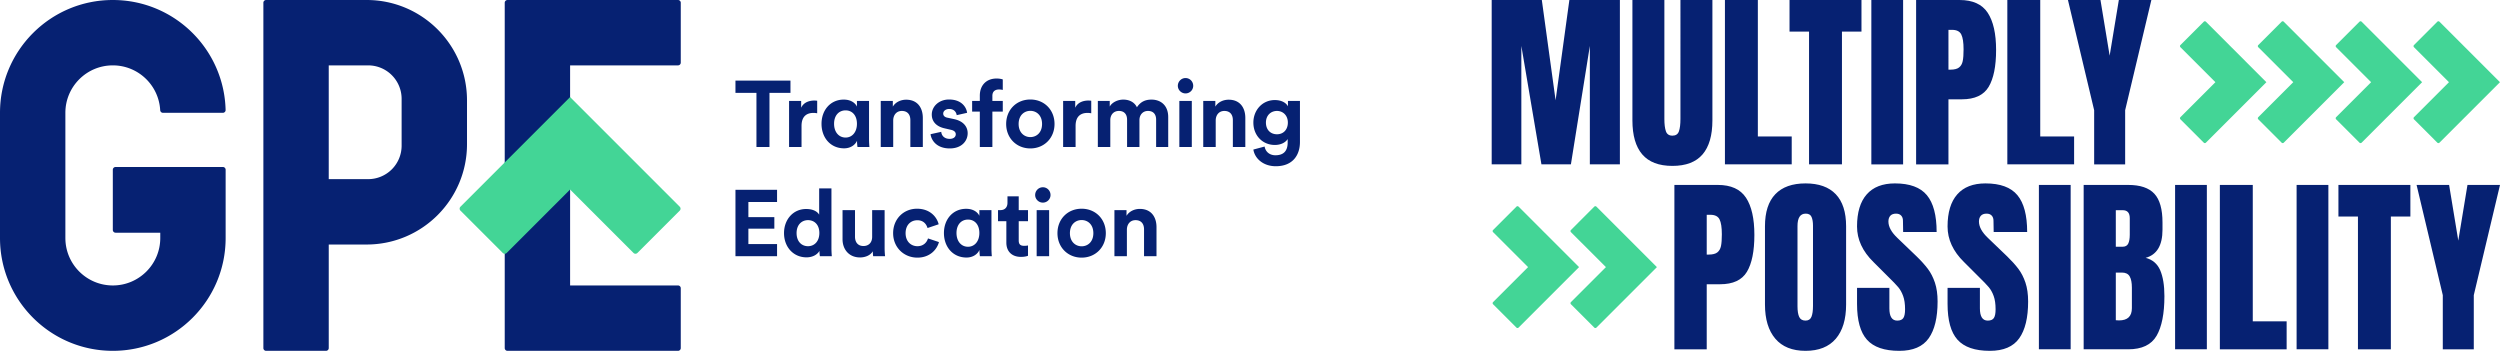 <svg xmlns="http://www.w3.org/2000/svg" viewBox="0 0 533.542 74.874"><path fill="#062172" d="M164.219 19.817v11.56h-2.78v-11.56h-4.48v-2.62h11.74v2.62h-4.48Zm10.182 4.36c-.3-.06-.56-.08-.8-.08-1.36 0-2.54.66-2.54 2.78v4.5h-2.66v-9.84h2.58v1.46c.6-1.3 1.96-1.54 2.8-1.54.22 0 .42.02.62.04v2.68Zm8.505 5.86c-.42.94-1.44 1.62-2.76 1.62-2.9 0-4.82-2.26-4.82-5.24 0-2.88 1.88-5.16 4.74-5.16 1.76 0 2.58.94 2.82 1.5v-1.22h2.58v8.06c0 .88.06 1.56.08 1.78h-2.54c-.04-.22-.1-.74-.1-1.22v-.12Zm-2.44-.68c1.38 0 2.42-1.14 2.42-2.94s-1.02-2.86-2.42-2.86c-1.42 0-2.46 1.06-2.46 2.86 0 1.78 1.02 2.94 2.46 2.94Zm10.159 2.019h-2.66v-9.839h2.58v1.22c.6-1.02 1.78-1.48 2.84-1.48 2.44 0 3.56 1.74 3.56 3.9v6.2h-2.66v-5.74c0-1.1-.54-1.96-1.82-1.96-1.16 0-1.84.9-1.84 2.04v5.66-.001Zm10.252-3.239c.06.78.64 1.5 1.8 1.5.88 0 1.3-.46 1.3-.98 0-.44-.3-.8-1.06-.96l-1.3-.3c-1.9-.42-2.76-1.56-2.76-2.94 0-1.76 1.56-3.22 3.68-3.22 2.799 0 3.739 1.78 3.86 2.84l-2.22.5c-.08-.58-.5-1.32-1.62-1.32-.7 0-1.26.42-1.26.98 0 .48.36.78.9.88l1.4.3c1.94.4 2.92 1.58 2.92 3.02 0 1.6-1.24 3.24-3.82 3.24-2.96 0-3.98-1.92-4.1-3.04l2.28-.5Zm10.913-7.68v1.08h2.22v2.28h-2.22v7.56h-2.68v-7.56h-1.64v-2.28h1.64v-1.12c0-2.22 1.4-3.66 3.58-3.66.56 0 1.099.1 1.32.2v2.24c-.14-.04-.4-.1-.84-.1-.6 0-1.38.26-1.38 1.36Zm13.263 6c0 3.02-2.22 5.22-5.16 5.22s-5.16-2.2-5.16-5.22c0-3.04 2.22-5.22 5.16-5.22s5.16 2.18 5.16 5.22Zm-2.66 0c0-1.86-1.2-2.8-2.5-2.8s-2.5.94-2.5 2.8c0 1.84 1.2 2.8 2.5 2.8s2.5-.94 2.5-2.8Zm10.497-2.28c-.3-.06-.56-.08-.8-.08-1.36 0-2.54.66-2.54 2.78v4.5h-2.659v-9.84h2.58v1.46c.6-1.3 1.96-1.54 2.8-1.54.22 0 .42.02.62.04v2.68h-.001Zm1.408 7.199v-9.839h2.54v1.2c.54-.96 1.8-1.48 2.88-1.48 1.34 0 2.419.58 2.92 1.64.779-1.2 1.819-1.64 3.119-1.64 1.82 0 3.56 1.1 3.56 3.74v6.38h-2.58v-5.84c0-1.06-.52-1.86-1.74-1.86-1.14 0-1.82.88-1.82 1.94v5.76h-2.64v-5.84c0-1.06-.54-1.86-1.74-1.86-1.16 0-1.84.86-1.84 1.94v5.76h-2.66l.001-.001Zm18.712-14.718c.92 0 1.641.74 1.641 1.66 0 .88-.72 1.62-1.64 1.62-.9 0-1.64-.74-1.64-1.62 0-.92.74-1.66 1.64-1.66h-.001Zm-1.319 14.718v-9.839h2.66v9.84h-2.66v-.001Zm7.762 0h-2.66v-9.839h2.58v1.22c.6-1.02 1.78-1.48 2.84-1.48 2.44 0 3.56 1.74 3.56 3.9v6.2h-2.66v-5.74c0-1.1-.54-1.96-1.82-1.96-1.16 0-1.84.9-1.84 2.04v5.66-.001Zm10.437-.099c.18 1.08 1.04 1.86 2.3 1.86 1.68 0 2.62-.84 2.62-2.74v-.72c-.4.64-1.32 1.26-2.74 1.26-2.62 0-4.58-2.02-4.58-4.78 0-2.6 1.88-4.8 4.58-4.8 1.56 0 2.46.68 2.8 1.34v-1.16h2.56v8.78c0 2.7-1.46 5.16-5.16 5.16-2.7 0-4.5-1.68-4.78-3.56l2.4-.64Zm4.96-5.12c0-1.52-1.04-2.48-2.32-2.48-1.32 0-2.36.96-2.36 2.48 0 1.54.98 2.5 2.36 2.5 1.36 0 2.32-.98 2.32-2.5ZM156.96 54.683V40.505h8.878v2.6h-6.12v3.239h5.54v2.46h-5.54v3.28h6.12v2.6h-8.879l.001-.001Zm20.485-1.78c0 .66.04 1.38.08 1.78h-2.54c-.04-.2-.1-.68-.1-1.14-.44.78-1.44 1.38-2.76 1.38-2.8 0-4.8-2.2-4.8-5.18 0-2.88 1.94-5.139 4.72-5.139 1.7 0 2.5.7 2.78 1.22v-5.62h2.62v12.7-.001Zm-5-.36c1.36 0 2.42-1.04 2.42-2.82 0-1.76-1.06-2.74-2.42-2.74s-2.44 1-2.44 2.76 1.04 2.8 2.44 2.8Zm13.827 1.08c-.54.92-1.68 1.32-2.72 1.32-2.38 0-3.739-1.74-3.739-3.88v-6.219h2.66v5.68c0 1.1.56 1.98 1.8 1.98 1.18 0 1.86-.8 1.86-1.94v-5.72h2.66v8.06c0 .76.06 1.44.099 1.78h-2.54c-.04-.2-.08-.66-.08-1.06v-.001Zm6.998-3.86c0 1.78 1.16 2.78 2.52 2.78s2.04-.9 2.26-1.66l2.34.78c-.44 1.64-1.98 3.32-4.6 3.32-2.9 0-5.18-2.2-5.18-5.22 0-3.04 2.24-5.219 5.1-5.219 2.68 0 4.2 1.66 4.62 3.32l-2.38.8c-.24-.82-.86-1.66-2.18-1.66-1.36 0-2.5.98-2.5 2.76v-.001Zm15.764 3.58c-.42.94-1.44 1.62-2.76 1.62-2.9 0-4.82-2.26-4.82-5.24 0-2.88 1.88-5.159 4.74-5.159 1.76 0 2.58.94 2.82 1.5v-1.22h2.58v8.06c0 .88.06 1.56.08 1.78h-2.54c-.04-.22-.1-.74-.1-1.22v-.121Zm-2.44-.68c1.38 0 2.42-1.14 2.42-2.94s-1.02-2.86-2.42-2.86c-1.42 0-2.46 1.06-2.46 2.86 0 1.78 1.02 2.94 2.46 2.94Zm10.82-7.819h1.98v2.36h-1.98v4.12c0 .86.4 1.14 1.16 1.14.32 0 .68-.04.82-.08v2.2c-.24.1-.72.24-1.5.24-1.92 0-3.12-1.14-3.12-3.04v-4.58h-1.78v-2.36h.5c1.04 0 1.52-.68 1.52-1.56v-1.38h2.4v2.94Zm5.148-4.88c.92 0 1.64.74 1.64 1.66 0 .88-.72 1.62-1.64 1.62-.9 0-1.64-.74-1.64-1.62 0-.92.74-1.66 1.64-1.66Zm-1.32 14.72v-9.84h2.66v9.84h-2.66ZM236 49.763c0 3.02-2.22 5.22-5.16 5.22s-5.16-2.2-5.16-5.22c0-3.04 2.22-5.219 5.16-5.219s5.16 2.18 5.16 5.22v-.001Zm-2.66 0c0-1.86-1.2-2.8-2.5-2.8s-2.5.94-2.5 2.8c0 1.84 1.2 2.8 2.5 2.8s2.5-.94 2.5-2.8Zm7.158 4.92h-2.66v-9.839h2.58v1.22c.6-1.02 1.78-1.48 2.84-1.48 2.44 0 3.56 1.74 3.56 3.9v6.2h-2.66v-5.74c0-1.1-.54-1.96-1.82-1.96-1.16 0-1.84.9-1.84 2.04v5.66-.001ZM78.24.001H56.797a.589.589 0 0 0-.588.588v73.695c0 .325.263.589.588.589h12.775a.589.589 0 0 0 .588-.589v-22.1h8.082c11.832 0 21.424-9.592 21.424-21.424v-9.337C99.666 9.591 90.074 0 78.242 0l-.002.001Zm.332 38.231h-8.413v-24.28h8.413a7.141 7.141 0 0 1 7.141 7.141v9.998a7.141 7.141 0 0 1-7.141 7.141Zm66.715-24.869V.589a.589.589 0 0 0-.588-.588h-36.393a.589.589 0 0 0-.589.588v73.695a.59.59 0 0 0 .589.589h36.393a.589.589 0 0 0 .588-.589V61.51a.589.589 0 0 0-.588-.589h-23.03V13.953h23.03a.589.589 0 0 0 .588-.589v-.001Z"/><path fill="#43d596" d="m145.068 44.118-23.4-23.4-23.401 23.4a.589.589 0 0 0 0 .833l9.032 9.032c.23.23.603.23.833 0l13.535-13.535 13.536 13.535c.23.23.602.23.832 0l9.033-9.032a.589.589 0 0 0 0-.833Z"/><path fill="#062172" d="M47.567 35.639h-22.9a.589.589 0 0 0-.59.588v12.848c0 .325.264.588.59.588h9.537v1.133c0 5.592-4.534 10.125-10.126 10.125-5.593 0-10.126-4.533-10.126-10.125V24.078c0-5.592 4.533-10.126 10.126-10.126 5.408 0 9.826 4.24 10.111 9.577a.594.594 0 0 0 .586.549h12.783c.329 0 .598-.27.59-.598C47.831 10.459 37.176 0 24.078 0 10.78.001 0 10.781 0 24.079v26.718c0 13.296 10.78 24.076 24.078 24.076 13.297 0 24.077-10.78 24.077-24.077V36.228a.589.589 0 0 0-.588-.589Z"/><path fill="#43d596" d="m470.78 30.446 12.905-12.905L470.78 4.634a.325.325 0 0 0-.458 0l-4.982 4.982a.325.325 0 0 0 0 .46l7.465 7.465-7.465 7.464a.325.325 0 0 0 0 .46l4.982 4.981a.324.324 0 0 0 .458 0Z"/><path fill="#43d596" d="m487.395 30.446 12.906-12.905-12.906-12.907a.325.325 0 0 0-.459 0l-4.981 4.982a.325.325 0 0 0 0 .46l7.465 7.465-7.465 7.464a.325.325 0 0 0 0 .46l4.982 4.981a.325.325 0 0 0 .46 0h-.002Z"/><path fill="#43d596" d="m504.011 30.446 12.907-12.905-12.907-12.907a.325.325 0 0 0-.459 0l-4.982 4.982a.325.325 0 0 0 0 .46l7.466 7.465-7.466 7.464a.325.325 0 0 0 0 .46l4.982 4.981a.325.325 0 0 0 .46 0ZM340.706 69.914l12.906-12.907-12.906-12.905a.325.325 0 0 0-.46 0l-4.98 4.982a.325.325 0 0 0 0 .46l7.465 7.464-7.465 7.465a.325.325 0 0 0 0 .459l4.982 4.982a.327.327 0 0 0 .459 0Z"/><path fill="#062172" d="M372.616 42.184c-1.2-1.81-3.2-2.716-6.004-2.716h-9.269v35.079h6.9V60.663h2.86c2.749 0 4.654-.887 5.716-2.655 1.062-1.769 1.593-4.396 1.593-7.881s-.6-6.132-1.796-7.943Zm-5.33 10.332c-.122.585-.381 1.035-.776 1.348-.395.313-1.014.468-1.858.468h-.408V45.84h.776c.98 0 1.633.327 1.96.98.327.654.49 1.715.49 3.185 0 1.09-.06 1.926-.184 2.512ZM391.783 41.449c-1.47-1.538-3.62-2.307-6.452-2.307-2.83 0-4.982.769-6.451 2.307-1.472 1.538-2.206 3.818-2.206 6.84v16.702c0 3.13.734 5.561 2.206 7.29 1.47 1.728 3.62 2.592 6.451 2.592 2.832 0 4.982-.857 6.452-2.572 1.47-1.715 2.206-4.152 2.206-7.31V48.289c0-3.022-.737-5.302-2.206-6.84Zm-4.86 23.868c0 .98-.108 1.743-.326 2.287-.218.545-.64.817-1.266.817-.653 0-1.103-.259-1.348-.776-.244-.517-.367-1.279-.367-2.287v-17.11c0-1.77.585-2.654 1.756-2.654.625 0 1.042.238 1.246.714.204.476.306 1.097.306 1.859v17.15ZM398.447 72.505c-1.415-1.58-2.123-4.125-2.123-7.637v-3.43h6.901v4.37c0 1.742.557 2.614 1.674 2.614.627 0 1.063-.185 1.307-.552s.368-.987.368-1.858c0-1.144-.137-2.089-.41-2.839-.27-.748-.618-1.373-1.04-1.877-.422-.505-1.177-1.287-2.265-2.35l-3.023-3.02c-2.341-2.288-3.512-4.82-3.512-7.596 0-2.994.687-5.275 2.062-6.84s3.382-2.348 6.024-2.348c3.157 0 5.432.837 6.82 2.512s2.082 4.294 2.082 7.86h-7.147l-.04-2.41c0-.462-.13-.83-.388-1.102-.26-.272-.62-.408-1.082-.408-.545 0-.954.15-1.226.45-.271.3-.408.707-.408 1.224 0 1.144.653 2.327 1.96 3.552l4.083 3.921c.954.926 1.742 1.804 2.37 2.634s1.129 1.81 1.51 2.94.572 2.47.572 4.023c0 3.457-.633 6.078-1.899 7.86-1.266 1.784-3.355 2.676-6.269 2.676-3.185 0-5.485-.79-6.9-2.37ZM417.767 72.505c-1.416-1.58-2.124-4.125-2.124-7.637v-3.43h6.902v4.37c0 1.742.557 2.614 1.674 2.614.626 0 1.062-.185 1.306-.552s.368-.987.368-1.858c0-1.144-.136-2.089-.408-2.839-.272-.748-.62-1.373-1.042-1.877-.422-.505-1.177-1.287-2.265-2.35l-3.022-3.02c-2.342-2.288-3.513-4.82-3.513-7.596 0-2.994.687-5.275 2.063-6.84 1.374-1.565 3.382-2.348 6.023-2.348 3.158 0 5.432.837 6.82 2.512 1.387 1.673 2.082 4.294 2.082 7.86h-7.146l-.041-2.41c0-.462-.13-.83-.388-1.102-.258-.272-.619-.408-1.082-.408-.544 0-.953.15-1.225.45-.272.3-.408.707-.408 1.224 0 1.144.653 2.327 1.96 3.552l4.083 3.921c.953.926 1.742 1.804 2.369 2.634s1.13 1.81 1.51 2.94.572 2.47.572 4.023c0 3.457-.633 6.078-1.899 7.86-1.266 1.784-3.355 2.676-6.268 2.676-3.185 0-5.485-.79-6.9-2.37ZM435.134 39.468h6.779v35.078h-6.779zM461.024 57.681c-.6-1.388-1.634-2.272-3.105-2.654 2.396-.653 3.594-2.655 3.594-6.003v-1.551c0-2.83-.578-4.874-1.735-6.126-1.158-1.252-3.015-1.879-5.574-1.879h-9.515v35.078h9.515c2.912 0 4.927-.96 6.044-2.878 1.115-1.92 1.674-4.744 1.674-8.474 0-2.286-.3-4.125-.898-5.513Zm-9.474-12.822h1.47c1.006 0 1.51.571 1.51 1.715v3.512c0 .816-.108 1.45-.326 1.898-.218.45-.627.675-1.225.675h-1.43v-7.8Zm3.43 20.908c0 1.743-.913 2.613-2.736 2.613l-.694-.04V58.171h1.306c.79 0 1.34.272 1.653.817.314.545.47 1.347.47 2.41v4.37ZM464.201 39.468h6.779v35.078h-6.779zM473.755 74.546V39.468h7.025v29.116h7.227v5.962h-14.252zM490.134 39.468h6.779v35.078h-6.779zM503.226 74.546V46.207h-4.166v-6.739h15.355v6.739h-4.166v28.339h-7.023zM521.333 74.546V62.99l-5.595-23.522h6.942l1.96 11.884 1.96-11.884h6.942l-5.594 23.522v11.557h-6.615v-.001zM318.351 35.078V.001h10.699l2.94 21.398L334.93.001h10.781v35.077H339.3V9.802l-4.043 25.276h-6.289l-4.287-25.276v25.276h-6.33zM350.488 32.955c-1.402-1.633-2.103-4.056-2.103-7.268V0h6.82v25.4c0 1.116.108 1.987.326 2.613.218.627.68.939 1.388.939s1.171-.306 1.388-.919.328-1.49.328-2.634V0h6.82v25.687c0 3.212-.702 5.635-2.103 7.267-1.403 1.635-3.547 2.452-6.432 2.452-2.887 0-5.03-.817-6.432-2.452v.001ZM368.13 35.078V.001h7.024v29.116h7.228v5.961H368.13zM386.08 35.078V6.739h-4.165V.001h15.355v6.738h-4.166v28.339h-7.024zM399.376.001h6.779v35.078h-6.779zM424.204 2.716c-1.198-1.81-3.2-2.715-6.003-2.715h-9.27v35.078h6.901V21.195h2.86c2.749 0 4.654-.885 5.716-2.655C425.47 16.77 426 14.144 426 10.659c0-3.485-.599-6.13-1.796-7.943Zm-5.33 10.332c-.12.586-.38 1.035-.776 1.348-.394.313-1.013.47-1.857.47h-.408V6.37h.775c.98 0 1.634.327 1.961.98.327.654.49 1.715.49 3.186 0 1.09-.06 1.925-.185 2.51ZM428.398 35.079V.001h7.023v29.116h7.228v5.961h-14.251v.001zM446.928 35.079V23.522L441.335.001h6.942l1.959 11.883 1.96-11.883h6.942l-5.595 23.521v11.557h-6.615z"/><path fill="#43d596" d="m324.09 69.914 12.907-12.907-12.906-12.905a.325.325 0 0 0-.46 0l-4.982 4.982a.325.325 0 0 0 0 .46l7.467 7.464-7.467 7.465a.325.325 0 0 0 0 .459l4.982 4.982a.327.327 0 0 0 .459 0ZM520.626 30.446l12.907-12.905-12.907-12.907a.325.325 0 0 0-.46 0l-4.98 4.982a.325.325 0 0 0 0 .46l7.465 7.465-7.465 7.464a.325.325 0 0 0 0 .46l4.98 4.981a.325.325 0 0 0 .46 0Z"/></svg>